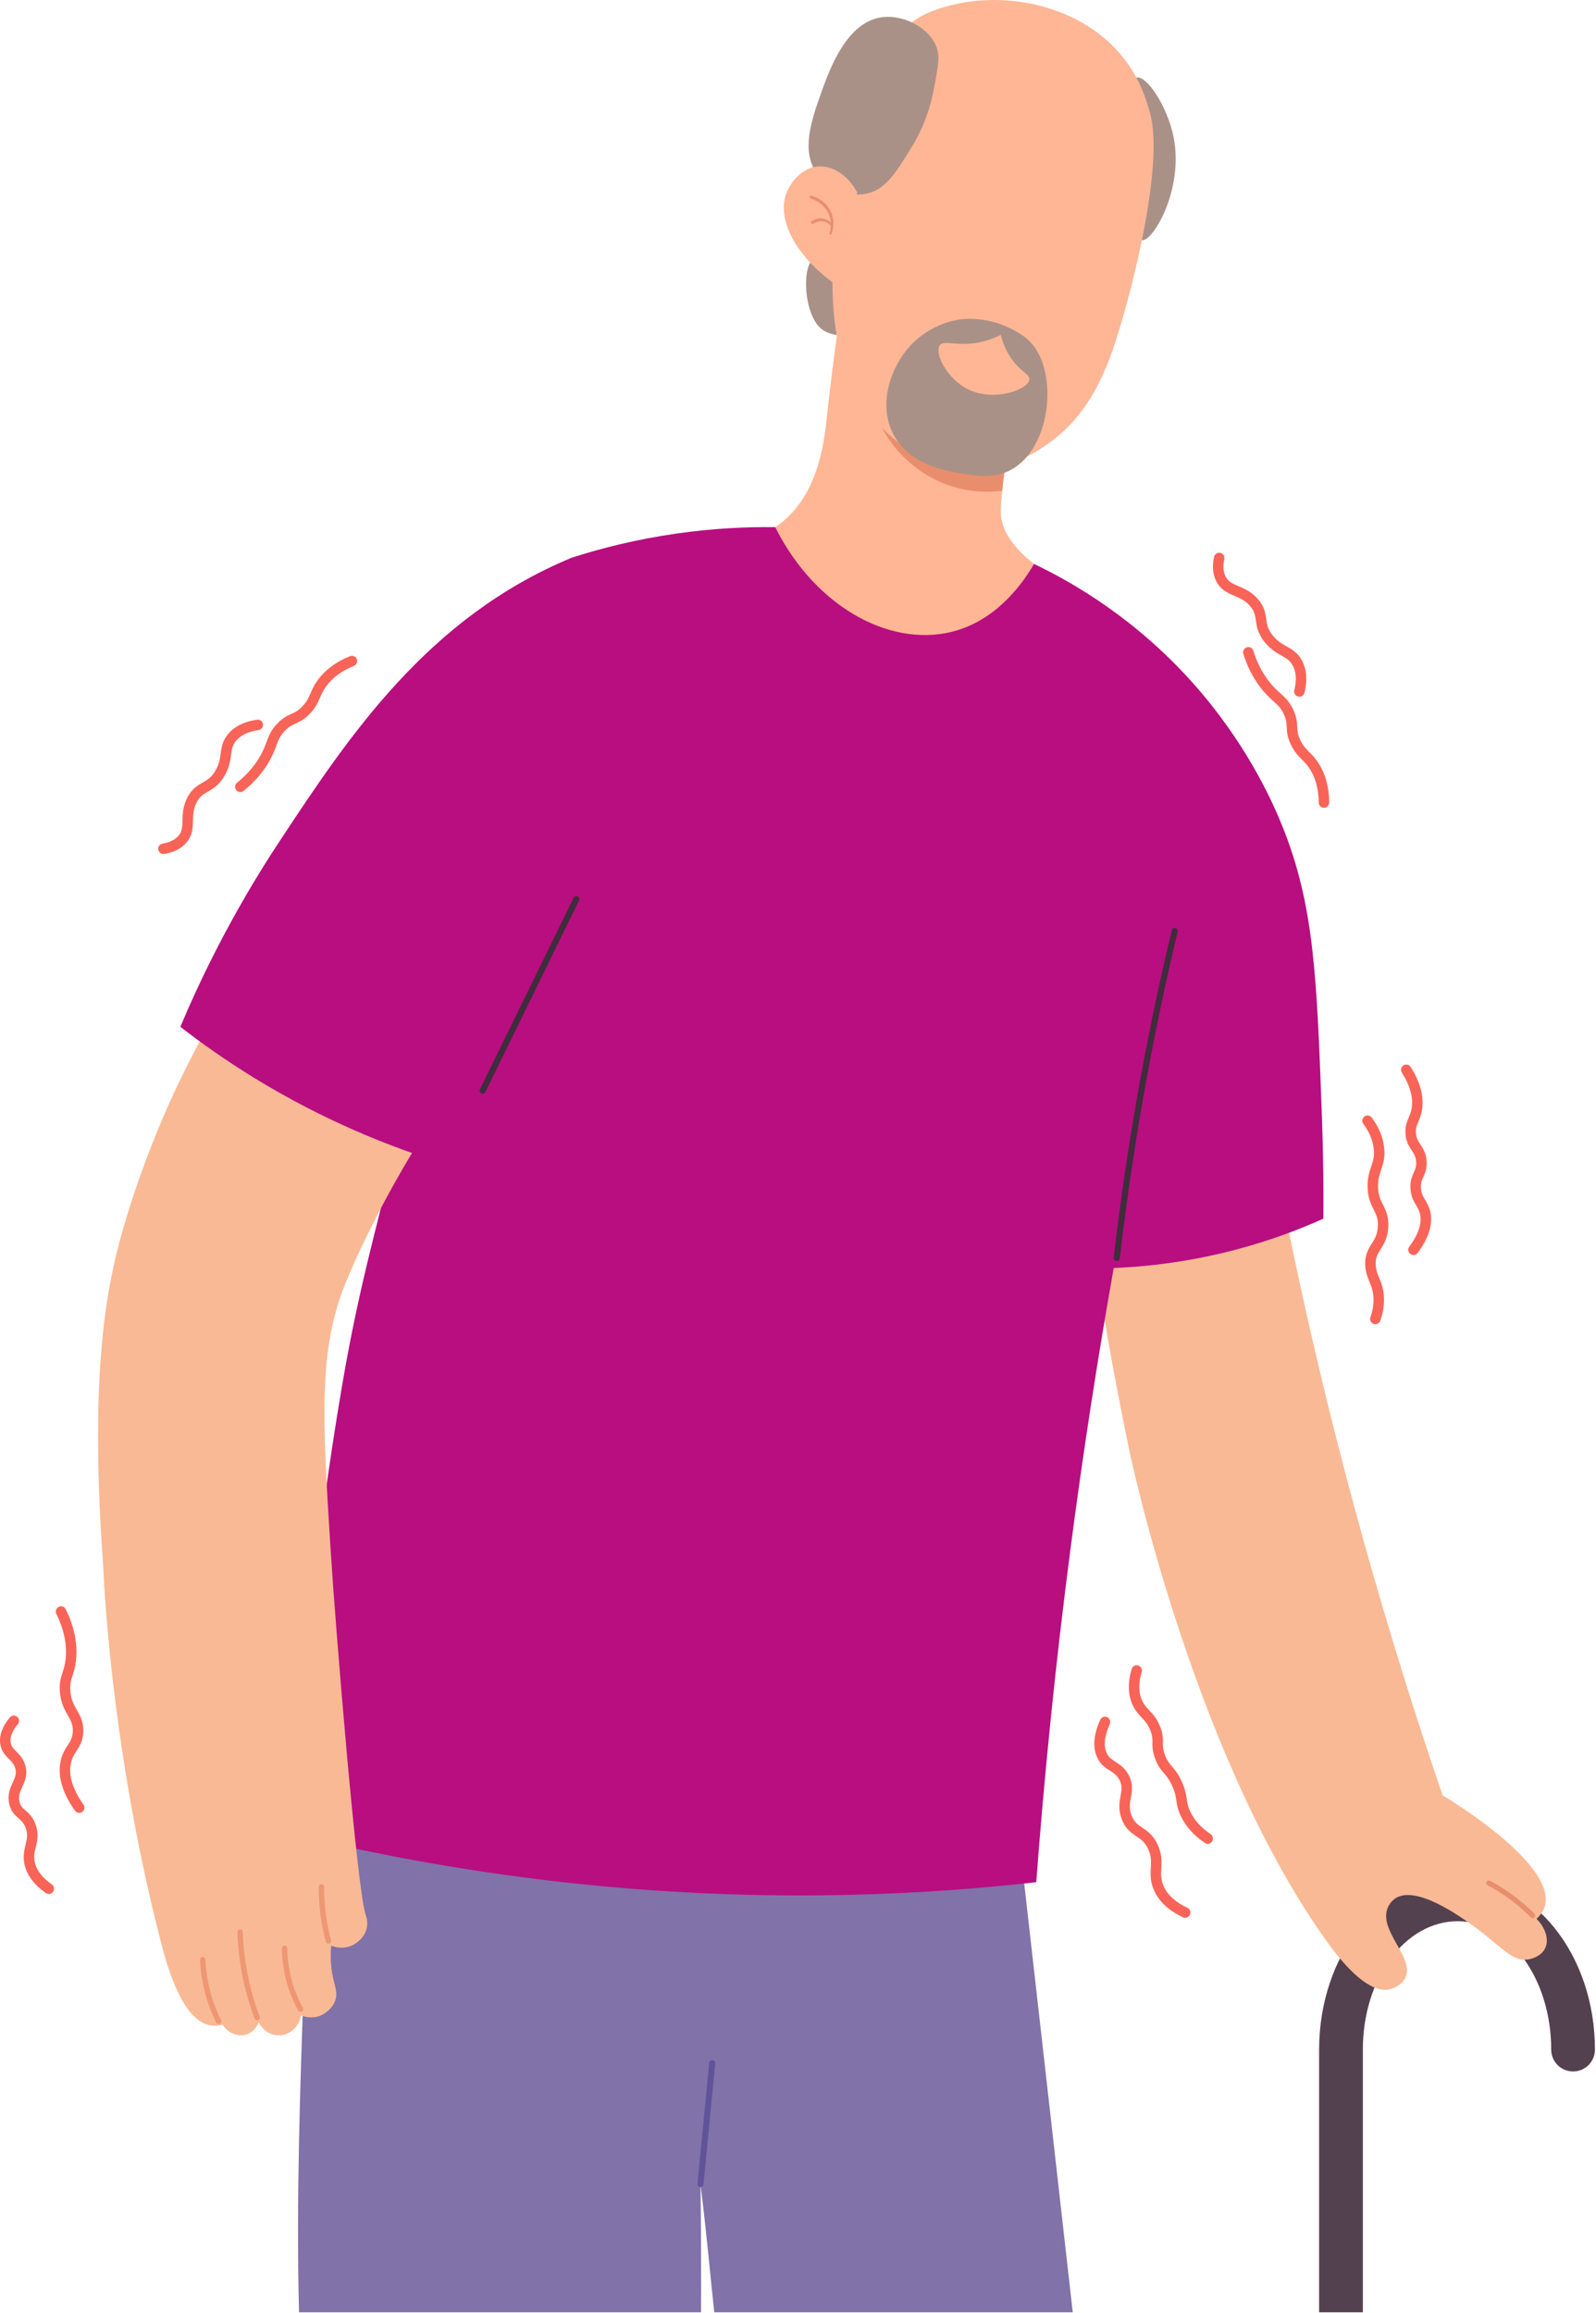 <?xml version="1.0" encoding="UTF-8" standalone="no"?>
<!DOCTYPE svg PUBLIC "-//W3C//DTD SVG 1.1//EN" "http://www.w3.org/Graphics/SVG/1.1/DTD/svg11.dtd">
<svg width="100%" height="100%" viewBox="0 0 227 329" version="1.1" xmlns="http://www.w3.org/2000/svg" xmlns:xlink="http://www.w3.org/1999/xlink" xml:space="preserve" xmlns:serif="http://www.serif.com/" style="fill-rule:evenodd;clip-rule:evenodd;stroke-linejoin:round;stroke-miterlimit:2;">
    <g transform="matrix(1,0,0,1,-14.476,-121.131)">
        <path d="M22.643,349.805L22.835,349.669C23.204,349.489 23.65,349.643 23.832,350.012C25.038,352.483 25.532,354.895 25.297,357.177C25.192,358.223 24.974,358.887 24.784,359.473C24.566,360.146 24.407,360.634 24.47,361.565C24.558,362.844 24.972,363.572 25.412,364.345C25.898,365.198 26.4,366.082 26.316,367.529C26.247,368.79 25.77,369.523 25.352,370.171C25.015,370.691 24.696,371.183 24.539,372C24.214,373.688 24.823,375.637 26.348,377.792C26.586,378.126 26.526,378.604 26.172,378.829C25.836,379.068 25.371,378.988 25.134,378.653C23.363,376.152 22.671,373.819 23.076,371.719C23.287,370.615 23.72,369.948 24.102,369.36C24.481,368.774 24.782,368.313 24.83,367.443C24.889,366.437 24.547,365.838 24.118,365.081C23.637,364.239 23.095,363.283 22.985,361.668C22.902,360.447 23.128,359.751 23.368,359.012C23.544,358.473 23.726,357.914 23.815,357.026C24.022,355.024 23.576,352.885 22.492,350.665C22.348,350.37 22.417,350.023 22.643,349.805Z" style="fill:rgb(249,100,88);fill-rule:nonzero;"/>
        <path d="M15.923,365.339C16.192,365.077 16.622,365.055 16.918,365.3C17.233,365.563 17.278,366.032 17.016,366.349C16.223,367.304 15.877,368.178 15.989,368.949C16.071,369.519 16.375,369.822 16.796,370.244C17.262,370.709 17.838,371.287 18.101,372.301C18.43,373.577 18.01,374.483 17.64,375.283C17.314,375.985 17.058,376.54 17.24,377.353C17.384,377.997 17.674,378.253 18.113,378.641C18.605,379.074 19.216,379.613 19.585,380.756C20.002,382.036 19.768,383.006 19.56,383.859C19.382,384.595 19.229,385.23 19.443,386.088C19.719,387.192 20.526,388.22 21.841,389.144C22.179,389.381 22.26,389.845 22.023,390.181C21.772,390.539 21.321,390.599 20.987,390.363C19.369,389.229 18.364,387.911 17.998,386.449C17.694,385.235 17.917,384.318 18.112,383.509C18.304,382.719 18.454,382.094 18.168,381.215C17.924,380.461 17.556,380.135 17.127,379.759C16.617,379.306 16.036,378.794 15.787,377.678C15.495,376.371 15.935,375.421 16.287,374.656C16.606,373.974 16.855,373.435 16.658,372.676C16.498,372.052 16.147,371.703 15.743,371.298C15.238,370.793 14.667,370.221 14.512,369.161C14.339,367.956 14.795,366.689 15.869,365.397L15.923,365.339Z" style="fill:rgb(249,100,88);fill-rule:nonzero;"/>
        <path d="M208.607,279.879C208.931,279.691 209.349,279.771 209.577,280.079C210.664,281.536 211.266,283.074 211.371,284.652C211.456,285.917 211.188,286.707 210.927,287.472C210.706,288.123 210.497,288.737 210.48,289.727C210.459,291.043 210.807,291.731 211.173,292.461C211.565,293.238 212.008,294.118 211.937,295.623C211.86,297.188 211.296,298.082 210.842,298.803C210.395,299.512 210.071,300.024 210.147,301.093C210.197,301.816 210.407,302.323 210.647,302.907C210.96,303.672 211.317,304.539 211.324,305.943C211.33,306.955 211.151,307.974 210.793,308.975C210.656,309.359 210.232,309.564 209.842,309.425C209.455,309.286 209.252,308.86 209.391,308.474C209.689,307.637 209.838,306.788 209.834,305.95C209.829,304.837 209.557,304.174 209.269,303.474C209.003,302.829 208.729,302.161 208.66,301.196C208.55,299.642 209.099,298.774 209.583,298.008C209.999,297.348 210.392,296.723 210.448,295.554C210.501,294.439 210.211,293.861 209.842,293.132C209.431,292.313 208.962,291.386 208.991,289.701C209.01,288.478 209.28,287.689 209.517,286.991C209.748,286.309 209.949,285.719 209.886,284.751C209.799,283.465 209.293,282.193 208.384,280.968C208.137,280.638 208.205,280.172 208.536,279.927L208.607,279.879Z" style="fill:rgb(249,100,88);fill-rule:nonzero;"/>
        <path d="M214.103,272.643C214.444,272.436 214.904,272.544 215.119,272.884C216.551,275.154 217.079,277.287 216.684,279.222C216.557,279.849 216.367,280.295 216.201,280.692C215.986,281.2 215.83,281.568 215.861,282.214C215.899,282.992 216.165,283.396 216.5,283.91C216.878,284.485 217.305,285.137 217.385,286.271C217.457,287.319 217.174,287.945 216.924,288.498C216.702,288.985 216.527,289.372 216.576,290.11C216.628,290.876 216.869,291.285 217.179,291.803C217.459,292.275 217.778,292.81 217.935,293.618C218.265,295.33 217.653,297.252 216.114,299.327C215.873,299.655 215.401,299.727 215.073,299.481C214.742,299.239 214.673,298.772 214.919,298.441C216.198,296.714 216.72,295.186 216.471,293.901C216.364,293.349 216.148,292.985 215.898,292.565C215.554,291.986 215.164,291.329 215.091,290.209C215.016,289.098 215.322,288.425 215.566,287.884C215.777,287.416 215.945,287.048 215.898,286.376C215.846,285.628 215.586,285.229 215.255,284.729C214.869,284.139 214.429,283.47 214.374,282.287C214.325,281.302 214.583,280.697 214.828,280.111C214.981,279.749 215.127,279.404 215.225,278.924C215.538,277.379 215.08,275.614 213.857,273.678C213.637,273.329 213.75,272.855 214.103,272.643Z" style="fill:rgb(249,100,88);fill-rule:nonzero;"/>
        <path d="M175.544,358.286C175.725,358.034 176.051,357.912 176.364,358.009C176.759,358.127 176.981,358.543 176.861,358.937C176.432,360.357 176.407,361.617 176.791,362.687C177.068,363.454 177.463,363.877 177.923,364.367C178.467,364.949 179.084,365.61 179.542,366.861C179.896,367.833 179.886,368.433 179.875,368.962C179.868,369.444 179.86,369.861 180.14,370.654C180.444,371.521 180.762,371.893 181.165,372.363C181.585,372.854 182.06,373.41 182.564,374.533C183.059,375.629 183.168,376.354 183.265,376.998C183.347,377.559 183.421,378.044 183.758,378.764C184.336,379.994 185.315,381.085 186.667,382.002C187.008,382.232 187.095,382.696 186.864,383.037C186.577,383.443 186.17,383.465 185.829,383.233C184.253,382.163 183.103,380.873 182.411,379.396C181.979,378.479 181.883,377.837 181.791,377.218C181.701,376.618 181.617,376.055 181.207,375.146C180.79,374.218 180.422,373.788 180.032,373.331C179.588,372.814 179.131,372.277 178.734,371.148C178.367,370.104 178.376,369.482 178.387,368.937C178.395,368.46 178.402,368.085 178.141,367.374C177.788,366.406 177.325,365.91 176.833,365.385C176.336,364.851 175.771,364.247 175.389,363.19C174.896,361.813 174.911,360.236 175.437,358.505L175.544,358.286Z" style="fill:rgb(249,100,88);fill-rule:nonzero;"/>
        <path d="M171.035,365.603C171.237,365.32 171.615,365.21 171.944,365.358C172.32,365.525 172.488,365.967 172.319,366.342C171.536,368.089 171.399,369.498 171.916,370.531C172.211,371.123 172.619,371.381 173.134,371.708C173.709,372.071 174.426,372.522 174.97,373.508C175.681,374.795 175.488,375.867 175.317,376.813C175.172,377.618 175.036,378.38 175.425,379.364C175.787,380.286 176.298,380.632 176.943,381.07C177.673,381.563 178.499,382.123 179.133,383.494C179.755,384.832 179.695,385.902 179.643,386.846C179.596,387.691 179.556,388.423 179.966,389.357C180.524,390.631 181.665,391.676 183.358,392.467C183.731,392.64 183.893,393.083 183.717,393.456C183.543,393.838 183.099,393.991 182.728,393.815C180.697,392.869 179.309,391.57 178.601,389.953C178.049,388.696 178.105,387.669 178.156,386.765C178.205,385.882 178.246,385.121 177.78,384.12C177.32,383.125 176.759,382.743 176.107,382.304C175.388,381.815 174.57,381.261 174.038,379.911C173.496,378.532 173.694,377.433 173.852,376.548C174.008,375.68 174.122,375.053 173.664,374.227C173.307,373.578 172.858,373.294 172.339,372.966C171.743,372.59 171.065,372.163 170.583,371.197C169.857,369.746 169.984,367.908 170.96,365.733L171.035,365.603Z" style="fill:rgb(249,100,88);fill-rule:nonzero;"/>
        <path d="M48.655,233.782C48.438,233.782 48.222,233.688 48.075,233.505C47.816,233.185 47.867,232.715 48.187,232.457C49.508,231.395 50.579,230.183 51.37,228.854C51.901,227.961 52.162,227.265 52.39,226.652C52.714,225.783 53.019,224.962 53.934,224.02C54.718,223.213 55.348,222.928 55.905,222.676C56.425,222.441 56.875,222.237 57.505,221.568C58.141,220.891 58.37,220.36 58.636,219.743C58.871,219.2 59.134,218.585 59.683,217.836C60.742,216.392 62.28,215.253 64.255,214.454C64.635,214.302 65.072,214.485 65.225,214.865C65.38,215.247 65.196,215.68 64.814,215.834C63.101,216.527 61.778,217.497 60.886,218.717C60.436,219.33 60.227,219.817 60.003,220.333C59.71,221.016 59.406,221.722 58.591,222.588C57.757,223.475 57.1,223.771 56.518,224.034C56.02,224.258 55.589,224.453 55.005,225.056C54.307,225.777 54.087,226.361 53.787,227.172C53.548,227.812 53.252,228.607 52.65,229.616C51.766,231.098 50.579,232.443 49.122,233.617C48.984,233.728 48.819,233.782 48.655,233.782Z" style="fill:rgb(249,100,88);fill-rule:nonzero;"/>
        <path d="M37.725,242.59C37.364,242.59 37.048,242.33 36.99,241.964C36.924,241.558 37.199,241.176 37.606,241.11C38.602,240.949 39.356,240.58 39.847,240.015C40.396,239.382 40.411,238.729 40.433,237.822C40.452,236.945 40.477,235.854 41.084,234.636C41.736,233.324 42.568,232.85 43.303,232.429C43.984,232.04 44.572,231.703 45.153,230.677C45.664,229.774 45.765,229.024 45.863,228.301C45.986,227.408 46.112,226.485 46.934,225.51C47.854,224.417 49.236,223.741 51.044,223.494C51.467,223.422 51.828,223.725 51.882,224.13C51.939,224.538 51.653,224.914 51.246,224.968C49.814,225.164 48.748,225.668 48.075,226.468C47.53,227.115 47.45,227.697 47.339,228.5C47.233,229.284 47.101,230.26 46.449,231.41C45.668,232.793 44.766,233.309 44.042,233.722C43.387,234.097 42.869,234.394 42.418,235.299C41.959,236.22 41.941,237.016 41.92,237.857C41.897,238.887 41.872,239.952 40.972,240.99C40.246,241.828 39.193,242.363 37.843,242.58L37.725,242.59Z" style="fill:rgb(249,100,88);fill-rule:nonzero;"/>
        <path d="M241.325,412.638C241.325,414.357 239.935,415.747 238.215,415.747C236.495,415.747 235.105,414.357 235.105,412.638C235.105,402.567 229.145,394.378 221.825,394.378C214.275,394.378 208.315,402.567 208.315,412.638L208.315,449.997L202.095,449.997L202.095,412.638C202.095,399.138 210.845,388.157 221.595,388.157C232.575,388.157 241.325,399.138 241.325,412.638Z" style="fill:rgb(84,65,79);fill-rule:nonzero;"/>
        <path d="M233.012,394.029C234.34,395.364 234.815,397.037 234.243,398.224C233.642,399.472 232.085,399.766 231.89,399.8C229.484,400.218 228.058,397.951 224.045,395.065C222.124,393.683 215.891,389.2 212.943,391.123C212.275,391.56 211.979,392.192 211.888,392.395C210.411,395.658 215.704,399.509 214.37,402.392C213.792,403.638 212.288,404.026 212.192,404.05C208.534,404.941 203.959,398.41 202.17,395.806C183.719,368.949 175.078,327.332 175.078,327.332C173.327,318.901 171.057,306.956 169.013,292.414C178.136,291.36 187.259,290.307 196.383,289.253C199.509,305.354 203.459,322.468 208.46,340.396C211.997,353.071 215.766,365.104 219.657,376.474C220.341,376.878 236.106,386.348 234.171,392.335C233.989,392.896 233.637,393.474 233.012,394.029Z" style="fill:rgb(249,185,149);fill-rule:nonzero;"/>
        <path d="M231.264,391.959C231.02,391.748 230.773,391.542 230.523,391.342C229.232,390.306 227.839,389.391 226.384,388.618C226.205,388.525 225.986,388.592 225.893,388.769C225.799,388.944 225.874,389.167 226.042,389.26C227.458,390.01 228.814,390.9 230.068,391.906C230.822,392.509 231.546,393.165 232.221,393.849C232.387,394.001 232.593,393.992 232.735,393.853C232.877,393.71 232.878,393.48 232.739,393.338C232.269,392.864 231.774,392.401 231.264,391.959Z" style="fill:rgb(233,142,109);fill-rule:nonzero;"/>
        <path d="M114.155,432.188C114.138,432.047 114.125,431.897 114.105,431.758C114.105,431.907 114.105,432.048 114.115,432.197C114.185,438.027 114.215,443.957 114.185,449.997L57.004,449.997C56.605,433.968 57.145,418.397 57.725,401.838C58.024,393.037 58.685,379.987 60.285,364.018C92.615,363.838 124.935,363.647 157.255,363.457C161.155,397.878 164.425,426.688 167.055,449.997L116.065,449.997C115.475,444.497 114.95,438.564 114.155,432.188Z" style="fill:rgb(129,114,170);fill-rule:nonzero;"/>
        <path d="M114.105,432.193C113.825,432.168 113.653,431.957 113.676,431.72L115.347,414.514C115.367,414.277 115.583,414.104 115.816,414.125C116.056,414.148 116.228,414.359 116.204,414.598L114.534,431.804C114.513,432.026 114.324,432.193 114.105,432.193Z" style="fill:rgb(98,83,153);fill-rule:nonzero;"/>
        <path d="M71.179,282.702C68.346,294.759 65.658,303.341 63.11,318.313C59.151,341.585 57.234,363.052 56.523,382.137C78.939,387.523 106.209,391.494 137.13,390.581C145.776,390.325 154.03,389.708 161.862,388.828C163,373.717 164.584,357.901 166.728,341.456C168.536,327.578 170.612,314.243 172.879,301.479C178.741,301.231 185.957,300.307 193.866,297.819C197.1,296.803 200.046,295.65 202.697,294.461C202.726,291.148 202.718,286.127 202.495,280.019C201.761,259.891 201.393,249.824 196.821,238.524C195.383,234.969 191.688,226.744 184.145,218.282C175.935,209.072 167.084,203.984 161.545,201.337C149.274,199.592 137.003,197.848 124.733,196.104C120.68,196.054 115.958,196.266 110.743,197.01C104.986,197.831 99.968,199.109 95.81,200.441L71.179,282.702Z" style="fill:rgb(184,14,128);fill-rule:nonzero;"/>
        <path d="M173.315,300.481C173.028,300.451 172.859,300.237 172.887,300.001C173.882,291.363 175.191,282.615 176.778,274.002C178.046,267.127 179.511,260.212 181.138,253.451C181.195,253.22 181.438,253.085 181.658,253.132C181.891,253.188 182.032,253.421 181.975,253.653C180.355,260.399 178.89,267.299 177.628,274.157C176.045,282.754 174.739,291.481 173.744,300.099C173.72,300.319 173.531,300.481 173.315,300.481Z" style="fill:rgb(63,45,59);fill-rule:nonzero;"/>
        <path d="M50.46,256.843C46.848,262.102 42.511,269.21 38.534,278.074C37.737,279.851 33.98,288.327 31.469,297.771C29.564,304.938 27.198,317.098 29.16,343.957C29.16,343.957 30.003,368.935 37.359,397.332C38.413,401.402 40.557,408.69 44.539,409.216C45.187,409.301 45.745,409.189 46.123,409.077C46.914,410.317 48.341,410.871 49.537,410.485C50.728,410.102 51.201,408.942 51.27,408.765C51.84,409.903 52.969,410.632 54.161,410.618C55.657,410.602 57.017,409.42 57.29,407.779C57.597,407.9 58.732,408.305 60.001,407.825C60.076,407.797 61.604,407.193 62.148,405.661C62.644,404.266 61.861,403.404 61.592,400.875C61.455,399.591 61.52,398.531 61.59,397.863C61.823,397.957 63.168,398.47 64.61,397.798C64.692,397.76 66.234,397.013 66.619,395.44C66.856,394.473 66.545,393.637 66.483,393.459C65.244,389.847 62.209,352.83 61.481,341.286C60.313,322.767 59.828,313.328 63.434,304.093C64.933,300.256 68.252,293.227 72.606,285.906C75.578,280.911 78.36,276.909 80.427,274.092C70.438,268.342 60.449,262.592 50.46,256.843Z" style="fill:rgb(249,185,149);fill-rule:nonzero;"/>
        <path d="M45.555,408.994C45.421,408.988 45.294,408.911 45.23,408.782C44.561,407.438 44.028,406.023 43.647,404.58C43.237,403.046 42.995,401.46 42.926,399.869C42.917,399.658 43.081,399.479 43.29,399.47C43.524,399.447 43.679,399.625 43.689,399.834C43.755,401.372 43.99,402.902 44.383,404.384C44.752,405.778 45.268,407.144 45.914,408.443C46.007,408.631 45.931,408.86 45.742,408.955L45.555,408.994Z" style="fill:rgb(239,150,115);fill-rule:nonzero;"/>
        <path d="M61.179,397.582C61.019,397.575 60.873,397.466 60.828,397.301C60.52,396.172 60.278,395.012 60.108,393.854C59.898,392.415 59.799,390.941 59.811,389.473C59.813,389.263 59.991,389.09 60.203,389.095C60.407,389.101 60.576,389.274 60.575,389.48C60.563,390.908 60.66,392.343 60.863,393.743C61.029,394.87 61.264,396.001 61.565,397.101C61.62,397.304 61.501,397.513 61.296,397.569L61.179,397.582Z" style="fill:rgb(239,150,115);fill-rule:nonzero;"/>
        <path d="M57.213,407.279C57.085,407.274 56.961,407.203 56.895,407.082C56.006,405.461 55.363,403.729 54.981,401.933C54.723,400.721 54.585,399.474 54.571,398.227C54.57,398.017 54.74,397.844 54.95,397.841C55.157,397.823 55.332,398.009 55.336,398.22C55.348,399.416 55.48,400.611 55.728,401.775C56.094,403.498 56.712,405.16 57.565,406.715C57.666,406.9 57.599,407.132 57.414,407.233L57.213,407.279Z" style="fill:rgb(239,150,115);fill-rule:nonzero;"/>
        <path d="M51.033,408.484C50.885,408.478 50.748,408.385 50.693,408.237C49.803,405.869 49.143,403.41 48.734,400.931C48.462,399.283 48.294,397.602 48.237,395.928C48.231,395.717 48.395,395.541 48.606,395.534C48.828,395.504 48.994,395.693 49,395.902C49.056,397.543 49.22,399.192 49.486,400.806C49.888,403.236 50.534,405.646 51.407,407.968C51.481,408.165 51.382,408.386 51.185,408.46L51.033,408.484Z" style="fill:rgb(239,150,115);fill-rule:nonzero;"/>
        <path d="M95.81,200.441C75.254,208.961 64.043,225.934 54.281,240.714C47.238,251.377 42.771,260.887 40.127,267.171C43.263,269.603 46.771,272.068 50.67,274.459C60.532,280.506 69.998,284.292 77.958,286.723C86.456,270.187 94.954,253.65 103.452,237.115C100.904,224.89 98.357,212.666 95.81,200.441Z" style="fill:rgb(184,14,128);fill-rule:nonzero;"/>
        <path d="M83.121,276.688L82.932,276.644C82.716,276.539 82.628,276.281 82.732,276.067L96.056,248.826C96.161,248.61 96.424,248.525 96.633,248.627C96.849,248.731 96.937,248.989 96.833,249.204L83.509,276.445C83.435,276.599 83.279,276.688 83.121,276.688Z" style="fill:rgb(63,45,59);fill-rule:nonzero;"/>
        <path d="M176.098,132.168C177.518,131.785 180.524,136.191 181.406,140.68C182.874,148.16 178.386,155.601 176.881,155.293C176.55,155.226 176.248,154.759 175.821,149.342C175.011,139.025 174.505,132.599 176.098,132.168Z" style="fill:rgb(170,145,136);fill-rule:nonzero;"/>
        <path d="M130.348,157.919C128.953,158.326 128.682,162.67 129.856,165.721C130.432,167.215 131.115,167.774 131.419,167.992C132.96,169.094 135.489,169.104 136.29,168.063C138.039,165.79 132.495,157.294 130.348,157.919Z" style="fill:rgb(170,145,136);fill-rule:nonzero;"/>
        <path d="M136.144,150.401C134.396,162.429 132.956,172.245 132.117,180.105C131.722,183.792 131.007,190.731 126.116,195.055C125.57,195.541 125.041,195.91 124.733,196.104C130.628,207.865 141.735,213.531 150.684,210.758C156.708,208.891 160.186,203.683 161.545,201.337C158.565,198.977 157.356,196.963 156.942,195.134C156.638,193.793 156.95,191.728 157.084,190.332C157.204,189.106 157.359,188.098 157.48,187.402C151.952,175.787 146.425,164.163 140.893,152.548C139.311,151.832 137.727,151.117 136.144,150.401Z" style="fill:rgb(254,182,149);fill-rule:nonzero;"/>
        <path d="M157.012,190.938C155.297,191.151 152.255,191.269 148.864,189.958C147.994,189.622 144.812,188.323 142.042,185.091C138.599,181.075 137.976,176.621 137.843,174.879C138.501,176.294 142.775,184.91 151.804,186.82C153.845,187.267 155.74,187.271 157.334,187.098C157.377,187.2 157.437,187.301 157.48,187.402C157.361,188.094 157.203,189.104 157.084,190.332C157.076,190.522 157.042,190.731 157.012,190.938Z" style="fill:rgb(233,142,109);fill-rule:nonzero;"/>
        <path d="M152.216,187.964C157.612,188.244 161.574,185.566 163.187,184.488C168.061,181.221 170.31,176.627 171.173,174.758C171.418,174.227 171.621,173.75 171.808,173.331C173.854,168.817 180.311,145.913 178.102,137.445C177.699,135.966 176.902,132.856 174.513,129.689C168.904,122.273 158.542,119.874 150.35,121.73C149.112,122.004 148.091,122.342 147.392,122.598C147.392,122.598 146.928,122.768 146.499,122.946C142.236,124.707 138.906,130.346 138.906,130.346C135.913,135.418 135.119,140.32 134.878,141.905C132.862,155.108 130.667,169.49 137.599,179.145C138.523,180.431 140.865,183.693 145.2,185.921C146.471,186.573 148.892,187.791 152.216,187.964Z" style="fill:rgb(254,182,149);fill-rule:nonzero;"/>
        <path d="M152.33,176.579C149.157,175.104 147.336,171.326 148.152,170.24C148.798,169.38 150.803,170.594 154.318,169.698C155.438,169.413 156.301,169.018 156.815,168.756C157,169.524 157.373,170.713 158.193,171.945C159.575,174.021 160.968,174.332 160.886,175.114C160.741,176.508 156.029,178.299 152.33,176.579ZM160.84,169.597C159.835,168.631 158.159,167.689 156.471,167.132C153.953,166.301 151.873,166.479 151.468,166.518C147.163,166.934 144.443,169.757 144.009,170.222C141.19,173.236 139.275,178.604 141.552,182.936C143.803,187.22 148.887,188.079 151.148,188.461C153.237,188.814 155.834,189.253 158.252,187.96C164.074,184.849 165.107,173.703 160.84,169.597Z" style="fill:rgb(170,145,136);fill-rule:nonzero;"/>
        <path d="M140.009,123.569C142.945,123.224 146.474,124.959 147.609,127.653C148.154,128.947 147.957,130.157 147.539,132.524C147.125,134.868 146.497,138.229 144.114,142.107C141.863,145.773 140.355,148.228 137.497,148.713C135.018,149.135 132.287,147.945 130.798,146.019C128.291,142.77 129.91,138.188 131.184,134.581C132.421,131.08 134.861,124.176 140.009,123.569Z" style="fill:rgb(170,145,136);fill-rule:nonzero;"/>
        <path d="M126.28,148.723C124.964,152.427 127.698,157.655 133.395,161.639L136.396,148.51C135.11,146.058 132.885,144.641 130.791,144.811C128.511,144.995 126.862,147.087 126.28,148.723Z" style="fill:rgb(254,182,149);fill-rule:nonzero;"/>
        <path d="M129.896,148.968C131.005,149.294 132.03,150.018 132.567,151.078C133.121,152.118 133.145,153.381 132.722,154.449L132.538,154.53L132.456,154.352C132.577,153.987 132.626,153.608 132.641,153.228C132.329,152.91 131.919,152.666 131.491,152.604C131.033,152.534 130.559,152.668 130.188,152.945C130.091,153.015 129.957,152.996 129.884,152.899C129.813,152.804 129.835,152.663 129.934,152.592C130.391,152.262 130.992,152.117 131.552,152.223C131.98,152.301 132.337,152.526 132.651,152.804C132.615,152.264 132.472,151.737 132.208,151.27C131.698,150.355 130.785,149.676 129.785,149.363C129.677,149.331 129.608,149.211 129.641,149.104C129.673,148.997 129.789,148.935 129.896,148.968Z" style="fill:rgb(233,142,109);fill-rule:nonzero;"/>
        <path d="M191.335,213.63C191.416,213.428 191.583,213.263 191.807,213.194C192.2,213.072 192.617,213.292 192.739,213.686C193.238,215.306 193.969,216.749 194.911,217.975C195.543,218.799 196.094,219.298 196.579,219.737C197.267,220.359 197.917,220.945 198.454,222.145C198.914,223.171 198.946,223.862 198.975,224.472C199,225.042 199.023,225.536 199.412,226.369C199.806,227.21 200.215,227.619 200.69,228.094C201.108,228.513 201.582,228.985 202.074,229.772C203.025,231.29 203.515,233.141 203.527,235.271C203.527,235.68 203.197,236.018 202.787,236.02C202.375,236.022 202.041,235.691 202.038,235.279C202.027,233.432 201.615,231.844 200.812,230.564C200.408,229.919 200.034,229.545 199.637,229.146C199.11,228.622 198.567,228.078 198.063,227.001C197.547,225.898 197.515,225.178 197.486,224.54C197.461,223.994 197.44,223.522 197.096,222.756C196.684,221.841 196.222,221.421 195.58,220.842C195.073,220.384 194.444,219.814 193.729,218.883C192.679,217.513 191.867,215.913 191.315,214.125C191.264,213.957 191.274,213.783 191.335,213.63Z" style="fill:rgb(249,100,88);fill-rule:nonzero;"/>
        <path d="M187.191,200.218C187.325,199.883 187.683,199.686 188.045,199.767C188.446,199.855 188.7,200.253 188.61,200.656C188.392,201.64 188.456,202.477 188.8,203.142C189.185,203.886 189.787,204.142 190.621,204.497C191.428,204.839 192.433,205.266 193.341,206.28C194.318,207.371 194.452,208.319 194.571,209.158C194.68,209.934 194.776,210.605 195.515,211.525C196.164,212.333 196.824,212.704 197.46,213.063C198.244,213.506 199.055,213.965 199.658,215.089C200.333,216.348 200.45,217.883 200.011,219.653C199.921,220.073 199.507,220.296 199.11,220.197C198.71,220.099 198.466,219.694 198.566,219.296C198.914,217.894 198.839,216.716 198.346,215.795C197.945,215.049 197.434,214.76 196.729,214.36C196.04,213.972 195.182,213.489 194.354,212.458C193.358,211.22 193.212,210.191 193.096,209.367C192.991,208.619 192.906,208.028 192.231,207.275C191.545,206.507 190.813,206.197 190.038,205.866C189.09,205.464 188.109,205.047 187.478,203.827C186.968,202.843 186.859,201.667 187.157,200.332L187.191,200.218Z" style="fill:rgb(249,100,88);fill-rule:nonzero;"/>
    </g>
</svg>
